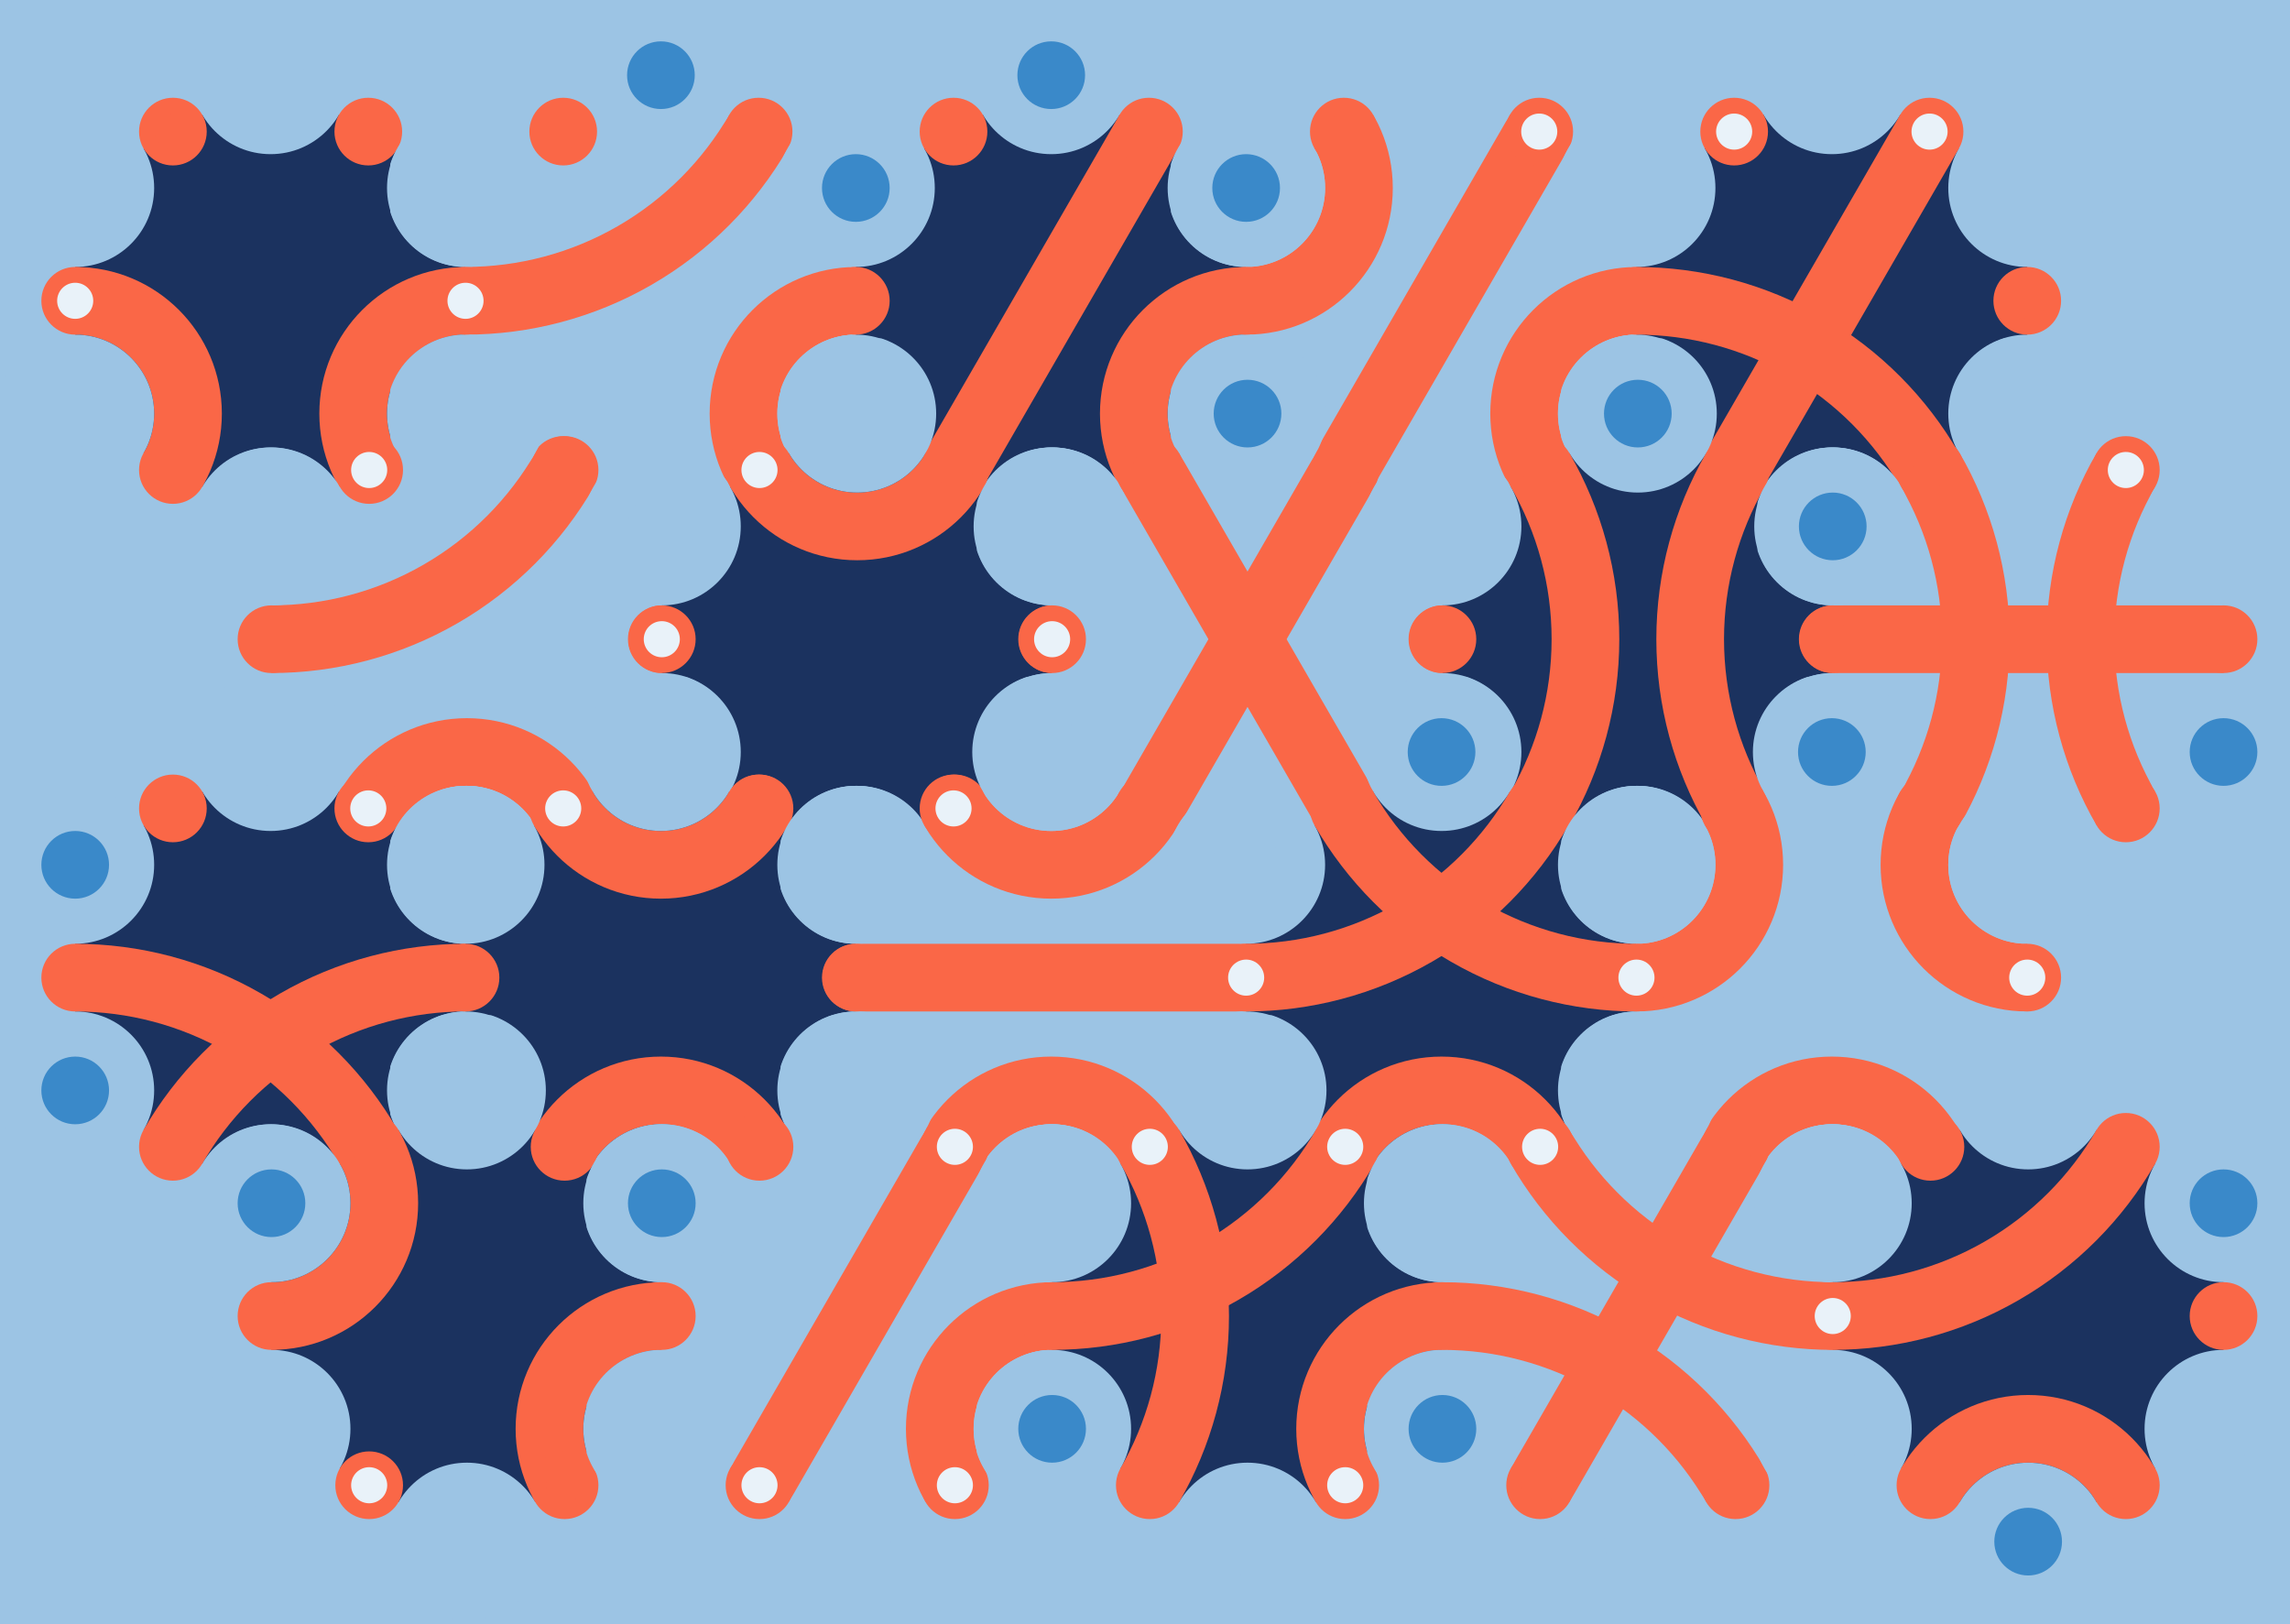 <svg xmlns='http://www.w3.org/2000/svg' width='1015' height='720'><rect width='100%' height='100%' fill='#9cc4e4'/><g transform='translate(0,0)'><g transform='rotate(0 120 133)'><svg fill='none' stroke='none'><defs><clipPath id='hex-0-0'><polygon points='206.54,183.33 119.94,233.33 33.33,183.33 33.33,83.33 119.94,33.33 206.54,83.33'/></clipPath></defs><polygon points='206.54,183.33 119.94,233.33 33.33,183.33 33.33,83.33 119.94,33.33 206.54,83.33' fill='#9cc4e4'/><circle r='133.335' cx='119.935' cy='133.335' fill='#1b325f' clip-path='url(#hex-0-0)'/><g stroke='#fa6747' stroke-width='30' clip-path='url(#hex-0-0)'><g><circle cx='206.54' cy='183.33' stroke='#fa6747' r='50' fill='none'/></g><g><circle cx='33.33' cy='183.33' stroke='#fa6747' r='50' fill='none'/></g></g><circle cx='206.54' cy='183.33' r='35' fill='#9cc4e4'/><circle cx='206.54' cy='183.33' r='15' fill='#9cc4e4'/><circle cx='119.94' cy='233.33' r='35' fill='#9cc4e4'/><circle cx='119.94' cy='233.33' r='15' fill='#3a89c9'/><circle cx='33.33' cy='183.33' r='35' fill='#9cc4e4'/><circle cx='33.33' cy='183.33' r='15' fill='#9cc4e4'/><circle cx='33.33' cy='83.33' r='35' fill='#9cc4e4'/><circle cx='33.33' cy='83.33' r='15' fill='#9cc4e4'/><circle cx='119.94' cy='33.33' r='35' fill='#9cc4e4'/><circle cx='119.94' cy='33.33' r='15' fill='#9cc4e4'/><circle cx='206.54' cy='83.33' r='35' fill='#9cc4e4'/><circle cx='206.54' cy='83.33' r='15' fill='#3a89c9'/><circle cx='163.24' cy='208.33' r='15' fill='#fa6747'/><circle cx='163.24' cy='208.33' r='8' fill='#fa6747'/><circle cx='76.63' cy='208.33' r='15' fill='#fa6747'/><circle cx='76.63' cy='208.33' r='8' fill='#fa6747'/><circle cx='33.33' cy='133.33' r='15' fill='#fa6747'/><circle cx='33.33' cy='133.33' r='8' fill='#e9f2f9'/><circle cx='76.63' cy='58.33' r='15' fill='#fa6747'/><circle cx='76.63' cy='58.33' r='8' fill='#fa6747'/><circle cx='163.24' cy='58.33' r='15' fill='#fa6747'/><circle cx='163.24' cy='58.33' r='8' fill='#fa6747'/><circle cx='206.54' cy='133.33' r='15' fill='#fa6747'/><circle cx='206.54' cy='133.33' r='8' fill='#fa6747'/></svg></g></g><g transform='translate(173,0)'><g transform='rotate(0 120 133)'><svg fill='none' stroke='none'><defs><clipPath id='hex-0-1'><polygon points='206.54,183.33 119.94,233.33 33.33,183.33 33.33,83.33 119.94,33.33 206.54,83.33'/></clipPath></defs><polygon points='206.54,183.33 119.94,233.33 33.33,183.33 33.33,83.33 119.94,33.33 206.54,83.33' fill='#9cc4e4'/><circle r='133.335' cx='119.935' cy='133.335' fill='#9cc4e4' clip-path='url(#hex-0-1)'/><g stroke='#fa6747' stroke-width='30' clip-path='url(#hex-0-1)'><g><circle cx='206.54' cy='183.33' stroke='#fa6747' r='50' fill='none'/></g><g><circle cx='33.33' cy='-16.68' stroke='#fa6747' r='150' fill='none'/></g></g><circle cx='206.54' cy='183.33' r='35' fill='#9cc4e4'/><circle cx='206.54' cy='183.33' r='15' fill='#3a89c9'/><circle cx='119.94' cy='233.33' r='35' fill='#9cc4e4'/><circle cx='119.94' cy='233.33' r='15' fill='#3a89c9'/><circle cx='33.33' cy='183.33' r='35' fill='#9cc4e4'/><circle cx='33.33' cy='183.33' r='15' fill='#9cc4e4'/><circle cx='33.33' cy='83.33' r='35' fill='#9cc4e4'/><circle cx='33.33' cy='83.33' r='15' fill='#9cc4e4'/><circle cx='119.94' cy='33.33' r='35' fill='#9cc4e4'/><circle cx='119.94' cy='33.33' r='15' fill='#3a89c9'/><circle cx='206.54' cy='83.33' r='35' fill='#9cc4e4'/><circle cx='206.54' cy='83.33' r='15' fill='#9cc4e4'/><circle cx='163.24' cy='208.33' r='15' fill='#fa6747'/><circle cx='163.24' cy='208.33' r='8' fill='#fa6747'/><circle cx='76.63' cy='208.33' r='15' fill='#fa6747'/><circle cx='76.63' cy='208.33' r='8' fill='#fa6747'/><circle cx='33.33' cy='133.33' r='15' fill='#fa6747'/><circle cx='33.33' cy='133.33' r='8' fill='#e9f2f9'/><circle cx='76.63' cy='58.33' r='15' fill='#fa6747'/><circle cx='76.63' cy='58.33' r='8' fill='#fa6747'/><circle cx='163.24' cy='58.33' r='15' fill='#fa6747'/><circle cx='163.24' cy='58.33' r='8' fill='#fa6747'/><circle cx='206.54' cy='133.33' r='15' fill='#fa6747'/><circle cx='206.54' cy='133.33' r='8' fill='#e9f2f9'/></svg></g></g><g transform='translate(346,0)'><g transform='rotate(0 120 133)'><svg fill='none' stroke='none'><defs><clipPath id='hex-0-2'><polygon points='206.54,183.33 119.94,233.33 33.33,183.33 33.33,83.33 119.94,33.33 206.54,83.33'/></clipPath></defs><polygon points='206.54,183.33 119.94,233.33 33.33,183.33 33.33,83.33 119.94,33.33 206.54,83.33' fill='#9cc4e4'/><circle r='133.335' cx='119.935' cy='133.335' fill='#1b325f' clip-path='url(#hex-0-2)'/><g stroke='#fa6747' stroke-width='30' clip-path='url(#hex-0-2)'><g><circle cx='206.54' cy='183.33' stroke='#fa6747' r='50' fill='none'/></g><line x1='76.63' y1='208.33' x2='163.24' y2='58.33'/></g><circle cx='206.54' cy='183.33' r='35' fill='#9cc4e4'/><circle cx='206.54' cy='183.33' r='15' fill='#3a89c9'/><circle cx='119.94' cy='233.33' r='35' fill='#9cc4e4'/><circle cx='119.94' cy='233.33' r='15' fill='#9cc4e4'/><circle cx='33.33' cy='183.33' r='35' fill='#9cc4e4'/><circle cx='33.33' cy='183.33' r='15' fill='#9cc4e4'/><circle cx='33.33' cy='83.33' r='35' fill='#9cc4e4'/><circle cx='33.33' cy='83.33' r='15' fill='#3a89c9'/><circle cx='119.94' cy='33.33' r='35' fill='#9cc4e4'/><circle cx='119.94' cy='33.33' r='15' fill='#3a89c9'/><circle cx='206.54' cy='83.33' r='35' fill='#9cc4e4'/><circle cx='206.54' cy='83.33' r='15' fill='#9cc4e4'/><circle cx='163.24' cy='208.33' r='15' fill='#fa6747'/><circle cx='163.24' cy='208.33' r='8' fill='#fa6747'/><circle cx='76.63' cy='208.33' r='15' fill='#fa6747'/><circle cx='76.63' cy='208.33' r='8' fill='#e9f2f9'/><circle cx='33.33' cy='133.33' r='15' fill='#fa6747'/><circle cx='33.33' cy='133.33' r='8' fill='#fa6747'/><circle cx='76.63' cy='58.33' r='15' fill='#fa6747'/><circle cx='76.63' cy='58.33' r='8' fill='#fa6747'/><circle cx='163.24' cy='58.33' r='15' fill='#fa6747'/><circle cx='163.24' cy='58.33' r='8' fill='#fa6747'/><circle cx='206.54' cy='133.33' r='15' fill='#fa6747'/><circle cx='206.54' cy='133.33' r='8' fill='#e9f2f9'/></svg></g></g><g transform='translate(519,0)'><g transform='rotate(0 120 133)'><svg fill='none' stroke='none'><defs><clipPath id='hex-0-3'><polygon points='206.54,183.33 119.94,233.33 33.33,183.33 33.33,83.33 119.94,33.33 206.54,83.33'/></clipPath></defs><polygon points='206.54,183.33 119.94,233.33 33.33,183.33 33.33,83.33 119.94,33.33 206.54,83.33' fill='#9cc4e4'/><circle r='133.335' cx='119.935' cy='133.335' fill='#9cc4e4' clip-path='url(#hex-0-3)'/><g stroke='#fa6747' stroke-width='30' clip-path='url(#hex-0-3)'><g><circle cx='206.54' cy='183.33' stroke='#fa6747' r='50' fill='none'/></g><line x1='76.63' y1='208.33' x2='163.24' y2='58.33'/><g><circle cx='33.33' cy='83.33' stroke='#fa6747' r='50' fill='none'/></g></g><circle cx='206.54' cy='183.33' r='35' fill='#9cc4e4'/><circle cx='206.54' cy='183.33' r='15' fill='#9cc4e4'/><circle cx='119.94' cy='233.33' r='35' fill='#9cc4e4'/><circle cx='119.94' cy='233.33' r='15' fill='#9cc4e4'/><circle cx='33.33' cy='183.33' r='35' fill='#9cc4e4'/><circle cx='33.33' cy='183.33' r='15' fill='#9cc4e4'/><circle cx='33.33' cy='83.33' r='35' fill='#9cc4e4'/><circle cx='33.33' cy='83.33' r='15' fill='#3a89c9'/><circle cx='119.94' cy='33.33' r='35' fill='#9cc4e4'/><circle cx='119.94' cy='33.33' r='15' fill='#9cc4e4'/><circle cx='206.54' cy='83.33' r='35' fill='#9cc4e4'/><circle cx='206.54' cy='83.33' r='15' fill='#9cc4e4'/><circle cx='163.24' cy='208.33' r='15' fill='#fa6747'/><circle cx='163.24' cy='208.33' r='8' fill='#e9f2f9'/><circle cx='76.63' cy='208.33' r='15' fill='#fa6747'/><circle cx='76.63' cy='208.33' r='8' fill='#e9f2f9'/><circle cx='33.33' cy='133.33' r='15' fill='#fa6747'/><circle cx='33.33' cy='133.33' r='8' fill='#fa6747'/><circle cx='76.63' cy='58.33' r='15' fill='#fa6747'/><circle cx='76.63' cy='58.33' r='8' fill='#fa6747'/><circle cx='163.24' cy='58.33' r='15' fill='#fa6747'/><circle cx='163.24' cy='58.33' r='8' fill='#e9f2f9'/><circle cx='206.54' cy='133.33' r='15' fill='#fa6747'/><circle cx='206.54' cy='133.33' r='8' fill='#fa6747'/></svg></g></g><g transform='translate(692,0)'><g transform='rotate(0 120 133)'><svg fill='none' stroke='none'><defs><clipPath id='hex-0-4'><polygon points='206.54,183.33 119.94,233.33 33.33,183.33 33.33,83.33 119.94,33.33 206.54,83.33'/></clipPath></defs><polygon points='206.54,183.33 119.94,233.33 33.33,183.33 33.33,83.33 119.94,33.33 206.54,83.33' fill='#9cc4e4'/><circle r='133.335' cx='119.935' cy='133.335' fill='#1b325f' clip-path='url(#hex-0-4)'/><g stroke='#fa6747' stroke-width='30' clip-path='url(#hex-0-4)'><g><circle cx='33.33' cy='283.34' stroke='#fa6747' r='150' fill='none'/></g><line x1='76.63' y1='208.33' x2='163.24' y2='58.33'/></g><circle cx='206.54' cy='183.33' r='35' fill='#9cc4e4'/><circle cx='206.54' cy='183.33' r='15' fill='#9cc4e4'/><circle cx='119.94' cy='233.33' r='35' fill='#9cc4e4'/><circle cx='119.94' cy='233.33' r='15' fill='#9cc4e4'/><circle cx='33.33' cy='183.33' r='35' fill='#9cc4e4'/><circle cx='33.33' cy='183.33' r='15' fill='#3a89c9'/><circle cx='33.33' cy='83.33' r='35' fill='#9cc4e4'/><circle cx='33.33' cy='83.33' r='15' fill='#9cc4e4'/><circle cx='119.94' cy='33.33' r='35' fill='#9cc4e4'/><circle cx='119.94' cy='33.33' r='15' fill='#9cc4e4'/><circle cx='206.54' cy='83.33' r='35' fill='#9cc4e4'/><circle cx='206.54' cy='83.33' r='15' fill='#9cc4e4'/><circle cx='163.24' cy='208.33' r='15' fill='#fa6747'/><circle cx='163.24' cy='208.33' r='8' fill='#e9f2f9'/><circle cx='76.63' cy='208.33' r='15' fill='#fa6747'/><circle cx='76.63' cy='208.33' r='8' fill='#fa6747'/><circle cx='33.33' cy='133.33' r='15' fill='#fa6747'/><circle cx='33.33' cy='133.33' r='8' fill='#fa6747'/><circle cx='76.63' cy='58.33' r='15' fill='#fa6747'/><circle cx='76.63' cy='58.33' r='8' fill='#e9f2f9'/><circle cx='163.24' cy='58.33' r='15' fill='#fa6747'/><circle cx='163.24' cy='58.33' r='8' fill='#e9f2f9'/><circle cx='206.54' cy='133.33' r='15' fill='#fa6747'/><circle cx='206.54' cy='133.33' r='8' fill='#fa6747'/></svg></g></g><g transform='translate(87,150)'><g transform='rotate(0 120 133)'><svg fill='none' stroke='none'><defs><clipPath id='hex-1-0'><polygon points='206.54,183.33 119.94,233.33 33.33,183.33 33.33,83.33 119.94,33.33 206.54,83.33'/></clipPath></defs><polygon points='206.54,183.33 119.94,233.33 33.33,183.33 33.33,83.33 119.94,33.33 206.54,83.33' fill='#9cc4e4'/><circle r='133.335' cx='119.935' cy='133.335' fill='#9cc4e4' clip-path='url(#hex-1-0)'/><g stroke='#fa6747' stroke-width='30' clip-path='url(#hex-1-0)'><g><circle cx='119.94' cy='233.33' stroke='#fa6747' r='50' fill='none'/></g><g><circle cx='33.33' cy='-16.68' stroke='#fa6747' r='150' fill='none'/></g></g><circle cx='206.54' cy='183.33' r='35' fill='#9cc4e4'/><circle cx='206.54' cy='183.33' r='15' fill='#9cc4e4'/><circle cx='119.94' cy='233.33' r='35' fill='#9cc4e4'/><circle cx='119.94' cy='233.33' r='15' fill='#9cc4e4'/><circle cx='33.33' cy='183.33' r='35' fill='#9cc4e4'/><circle cx='33.33' cy='183.33' r='15' fill='#3a89c9'/><circle cx='33.33' cy='83.33' r='35' fill='#9cc4e4'/><circle cx='33.33' cy='83.33' r='15' fill='#9cc4e4'/><circle cx='119.94' cy='33.33' r='35' fill='#9cc4e4'/><circle cx='119.94' cy='33.33' r='15' fill='#9cc4e4'/><circle cx='206.54' cy='83.33' r='35' fill='#9cc4e4'/><circle cx='206.54' cy='83.33' r='15' fill='#3a89c9'/><circle cx='163.24' cy='208.33' r='15' fill='#fa6747'/><circle cx='163.24' cy='208.33' r='8' fill='#e9f2f9'/><circle cx='76.63' cy='208.33' r='15' fill='#fa6747'/><circle cx='76.63' cy='208.33' r='8' fill='#fa6747'/><circle cx='33.33' cy='133.33' r='15' fill='#fa6747'/><circle cx='33.33' cy='133.33' r='8' fill='#fa6747'/><circle cx='76.63' cy='58.33' r='15' fill='#fa6747'/><circle cx='76.63' cy='58.33' r='8' fill='#e9f2f9'/><circle cx='163.24' cy='58.33' r='15' fill='#fa6747'/><circle cx='163.24' cy='58.33' r='8' fill='#fa6747'/><circle cx='206.54' cy='133.33' r='15' fill='#fa6747'/><circle cx='206.54' cy='133.33' r='8' fill='#fa6747'/></svg></g></g><g transform='translate(260,150)'><g transform='rotate(0 120 133)'><svg fill='none' stroke='none'><defs><clipPath id='hex-1-1'><polygon points='206.54,183.33 119.94,233.33 33.33,183.33 33.33,83.33 119.94,33.33 206.54,83.33'/></clipPath></defs><polygon points='206.54,183.33 119.94,233.33 33.33,183.33 33.33,83.33 119.94,33.33 206.54,83.33' fill='#9cc4e4'/><circle r='133.335' cx='119.935' cy='133.335' fill='#1b325f' clip-path='url(#hex-1-1)'/><g stroke='#fa6747' stroke-width='30' clip-path='url(#hex-1-1)'><g><circle cx='119.94' cy='33.33' stroke='#fa6747' r='50' fill='none'/></g></g><circle cx='206.54' cy='183.33' r='35' fill='#9cc4e4'/><circle cx='206.54' cy='183.33' r='15' fill='#9cc4e4'/><circle cx='119.94' cy='233.33' r='35' fill='#9cc4e4'/><circle cx='119.94' cy='233.33' r='15' fill='#3a89c9'/><circle cx='33.33' cy='183.33' r='35' fill='#9cc4e4'/><circle cx='33.33' cy='183.33' r='15' fill='#9cc4e4'/><circle cx='33.33' cy='83.33' r='35' fill='#9cc4e4'/><circle cx='33.33' cy='83.33' r='15' fill='#9cc4e4'/><circle cx='119.94' cy='33.33' r='35' fill='#9cc4e4'/><circle cx='119.94' cy='33.33' r='15' fill='#9cc4e4'/><circle cx='206.54' cy='83.33' r='35' fill='#9cc4e4'/><circle cx='206.54' cy='83.33' r='15' fill='#3a89c9'/><circle cx='163.24' cy='208.33' r='15' fill='#fa6747'/><circle cx='163.24' cy='208.33' r='8' fill='#fa6747'/><circle cx='76.63' cy='208.33' r='15' fill='#fa6747'/><circle cx='76.63' cy='208.33' r='8' fill='#fa6747'/><circle cx='33.33' cy='133.33' r='15' fill='#fa6747'/><circle cx='33.33' cy='133.33' r='8' fill='#e9f2f9'/><circle cx='76.63' cy='58.33' r='15' fill='#fa6747'/><circle cx='76.63' cy='58.33' r='8' fill='#e9f2f9'/><circle cx='163.24' cy='58.33' r='15' fill='#fa6747'/><circle cx='163.24' cy='58.33' r='8' fill='#fa6747'/><circle cx='206.54' cy='133.33' r='15' fill='#fa6747'/><circle cx='206.54' cy='133.33' r='8' fill='#fa6747'/></svg></g></g><g transform='translate(433,150)'><g transform='rotate(0 120 133)'><svg fill='none' stroke='none'><defs><clipPath id='hex-1-2'><polygon points='206.54,183.33 119.94,233.33 33.33,183.33 33.33,83.33 119.94,33.33 206.54,83.33'/></clipPath></defs><polygon points='206.54,183.33 119.94,233.33 33.33,183.33 33.33,83.33 119.94,33.33 206.54,83.33' fill='#9cc4e4'/><circle r='133.335' cx='119.935' cy='133.335' fill='#9cc4e4' clip-path='url(#hex-1-2)'/><g stroke='#fa6747' stroke-width='30' clip-path='url(#hex-1-2)'><line x1='163.24' y1='208.33' x2='76.63' y2='58.33'/><line x1='76.63' y1='208.33' x2='163.24' y2='58.33'/></g><circle cx='206.54' cy='183.33' r='35' fill='#9cc4e4'/><circle cx='206.54' cy='183.33' r='15' fill='#9cc4e4'/><circle cx='119.94' cy='233.33' r='35' fill='#9cc4e4'/><circle cx='119.94' cy='233.33' r='15' fill='#3a89c9'/><circle cx='33.33' cy='183.33' r='35' fill='#9cc4e4'/><circle cx='33.33' cy='183.33' r='15' fill='#9cc4e4'/><circle cx='33.33' cy='83.33' r='35' fill='#9cc4e4'/><circle cx='33.33' cy='83.33' r='15' fill='#9cc4e4'/><circle cx='119.94' cy='33.33' r='35' fill='#9cc4e4'/><circle cx='119.94' cy='33.33' r='15' fill='#3a89c9'/><circle cx='206.54' cy='83.33' r='35' fill='#9cc4e4'/><circle cx='206.54' cy='83.33' r='15' fill='#9cc4e4'/><circle cx='163.24' cy='208.33' r='15' fill='#fa6747'/><circle cx='163.24' cy='208.33' r='8' fill='#fa6747'/><circle cx='76.63' cy='208.33' r='15' fill='#fa6747'/><circle cx='76.63' cy='208.33' r='8' fill='#fa6747'/><circle cx='33.33' cy='133.33' r='15' fill='#fa6747'/><circle cx='33.33' cy='133.33' r='8' fill='#e9f2f9'/><circle cx='76.63' cy='58.33' r='15' fill='#fa6747'/><circle cx='76.63' cy='58.33' r='8' fill='#fa6747'/><circle cx='163.24' cy='58.33' r='15' fill='#fa6747'/><circle cx='163.24' cy='58.33' r='8' fill='#fa6747'/><circle cx='206.54' cy='133.33' r='15' fill='#fa6747'/><circle cx='206.54' cy='133.33' r='8' fill='#e9f2f9'/></svg></g></g><g transform='translate(606,150)'><g transform='rotate(0 120 133)'><svg fill='none' stroke='none'><defs><clipPath id='hex-1-3'><polygon points='206.54,183.33 119.94,233.33 33.33,183.33 33.33,83.33 119.94,33.33 206.54,83.33'/></clipPath></defs><polygon points='206.54,183.33 119.94,233.33 33.33,183.33 33.33,83.33 119.94,33.33 206.54,83.33' fill='#9cc4e4'/><circle r='133.335' cx='119.935' cy='133.335' fill='#1b325f' clip-path='url(#hex-1-3)'/><g stroke='#fa6747' stroke-width='30' clip-path='url(#hex-1-3)'><g><circle cx='293.14' cy='133.33' stroke='#fa6747' r='150' fill='none'/></g><g><circle cx='-53.28' cy='133.33' stroke='#fa6747' r='150' fill='none'/></g></g><circle cx='206.54' cy='183.33' r='35' fill='#9cc4e4'/><circle cx='206.54' cy='183.33' r='15' fill='#3a89c9'/><circle cx='119.94' cy='233.33' r='35' fill='#9cc4e4'/><circle cx='119.94' cy='233.33' r='15' fill='#9cc4e4'/><circle cx='33.33' cy='183.33' r='35' fill='#9cc4e4'/><circle cx='33.33' cy='183.33' r='15' fill='#9cc4e4'/><circle cx='33.33' cy='83.33' r='35' fill='#9cc4e4'/><circle cx='33.33' cy='83.33' r='15' fill='#9cc4e4'/><circle cx='119.94' cy='33.33' r='35' fill='#9cc4e4'/><circle cx='119.94' cy='33.33' r='15' fill='#3a89c9'/><circle cx='206.54' cy='83.33' r='35' fill='#9cc4e4'/><circle cx='206.54' cy='83.33' r='15' fill='#9cc4e4'/><circle cx='163.24' cy='208.33' r='15' fill='#fa6747'/><circle cx='163.24' cy='208.33' r='8' fill='#fa6747'/><circle cx='76.63' cy='208.33' r='15' fill='#fa6747'/><circle cx='76.63' cy='208.33' r='8' fill='#e9f2f9'/><circle cx='33.33' cy='133.33' r='15' fill='#fa6747'/><circle cx='33.33' cy='133.33' r='8' fill='#fa6747'/><circle cx='76.63' cy='58.33' r='15' fill='#fa6747'/><circle cx='76.63' cy='58.33' r='8' fill='#fa6747'/><circle cx='163.24' cy='58.33' r='15' fill='#fa6747'/><circle cx='163.24' cy='58.33' r='8' fill='#fa6747'/><circle cx='206.54' cy='133.33' r='15' fill='#fa6747'/><circle cx='206.54' cy='133.33' r='8' fill='#e9f2f9'/></svg></g></g><g transform='translate(779,150)'><g transform='rotate(0 120 133)'><svg fill='none' stroke='none'><defs><clipPath id='hex-1-4'><polygon points='206.54,183.33 119.94,233.33 33.33,183.33 33.33,83.33 119.94,33.33 206.54,83.33'/></clipPath></defs><polygon points='206.54,183.33 119.94,233.33 33.33,183.33 33.33,83.33 119.94,33.33 206.54,83.33' fill='#9cc4e4'/><circle r='133.335' cx='119.935' cy='133.335' fill='#9cc4e4' clip-path='url(#hex-1-4)'/><g stroke='#fa6747' stroke-width='30' clip-path='url(#hex-1-4)'><g><circle cx='293.14' cy='133.33' stroke='#fa6747' r='150' fill='none'/></g><g><circle cx='-53.28' cy='133.33' stroke='#fa6747' r='150' fill='none'/></g><line x1='33.33' y1='133.33' x2='206.54' y2='133.33'/></g><circle cx='206.54' cy='183.33' r='35' fill='#9cc4e4'/><circle cx='206.54' cy='183.33' r='15' fill='#3a89c9'/><circle cx='119.94' cy='233.33' r='35' fill='#9cc4e4'/><circle cx='119.94' cy='233.33' r='15' fill='#9cc4e4'/><circle cx='33.33' cy='183.33' r='35' fill='#9cc4e4'/><circle cx='33.33' cy='183.33' r='15' fill='#9cc4e4'/><circle cx='33.33' cy='83.33' r='35' fill='#9cc4e4'/><circle cx='33.33' cy='83.33' r='15' fill='#3a89c9'/><circle cx='119.94' cy='33.33' r='35' fill='#9cc4e4'/><circle cx='119.94' cy='33.33' r='15' fill='#9cc4e4'/><circle cx='206.54' cy='83.33' r='35' fill='#9cc4e4'/><circle cx='206.54' cy='83.33' r='15' fill='#9cc4e4'/><circle cx='163.24' cy='208.33' r='15' fill='#fa6747'/><circle cx='163.24' cy='208.33' r='8' fill='#fa6747'/><circle cx='76.63' cy='208.33' r='15' fill='#fa6747'/><circle cx='76.63' cy='208.33' r='8' fill='#e9f2f9'/><circle cx='33.33' cy='133.33' r='15' fill='#fa6747'/><circle cx='33.33' cy='133.33' r='8' fill='#fa6747'/><circle cx='76.63' cy='58.33' r='15' fill='#fa6747'/><circle cx='76.63' cy='58.33' r='8' fill='#fa6747'/><circle cx='163.24' cy='58.33' r='15' fill='#fa6747'/><circle cx='163.24' cy='58.33' r='8' fill='#e9f2f9'/><circle cx='206.54' cy='133.33' r='15' fill='#fa6747'/><circle cx='206.54' cy='133.33' r='8' fill='#fa6747'/></svg></g></g><g transform='translate(0,300)'><g transform='rotate(0 120 133)'><svg fill='none' stroke='none'><defs><clipPath id='hex-2-0'><polygon points='206.54,183.33 119.94,233.33 33.33,183.33 33.33,83.33 119.94,33.33 206.54,83.33'/></clipPath></defs><polygon points='206.54,183.33 119.94,233.33 33.33,183.33 33.33,83.33 119.94,33.33 206.54,83.33' fill='#9cc4e4'/><circle r='133.335' cx='119.935' cy='133.335' fill='#1b325f' clip-path='url(#hex-2-0)'/><g stroke='#fa6747' stroke-width='30' clip-path='url(#hex-2-0)'><g><circle cx='33.33' cy='283.34' stroke='#fa6747' r='150' fill='none'/></g><g><circle cx='206.54' cy='283.32' stroke='#fa6747' r='150' fill='none'/></g></g><circle cx='206.54' cy='183.33' r='35' fill='#9cc4e4'/><circle cx='206.54' cy='183.33' r='15' fill='#9cc4e4'/><circle cx='119.94' cy='233.33' r='35' fill='#9cc4e4'/><circle cx='119.94' cy='233.33' r='15' fill='#9cc4e4'/><circle cx='33.33' cy='183.33' r='35' fill='#9cc4e4'/><circle cx='33.33' cy='183.33' r='15' fill='#3a89c9'/><circle cx='33.33' cy='83.33' r='35' fill='#9cc4e4'/><circle cx='33.33' cy='83.33' r='15' fill='#3a89c9'/><circle cx='119.94' cy='33.33' r='35' fill='#9cc4e4'/><circle cx='119.94' cy='33.33' r='15' fill='#9cc4e4'/><circle cx='206.54' cy='83.33' r='35' fill='#9cc4e4'/><circle cx='206.54' cy='83.33' r='15' fill='#9cc4e4'/><circle cx='163.24' cy='208.33' r='15' fill='#fa6747'/><circle cx='163.24' cy='208.33' r='8' fill='#e9f2f9'/><circle cx='76.63' cy='208.33' r='15' fill='#fa6747'/><circle cx='76.63' cy='208.33' r='8' fill='#fa6747'/><circle cx='33.33' cy='133.33' r='15' fill='#fa6747'/><circle cx='33.33' cy='133.33' r='8' fill='#fa6747'/><circle cx='76.63' cy='58.33' r='15' fill='#fa6747'/><circle cx='76.63' cy='58.33' r='8' fill='#fa6747'/><circle cx='163.24' cy='58.33' r='15' fill='#fa6747'/><circle cx='163.24' cy='58.33' r='8' fill='#e9f2f9'/><circle cx='206.54' cy='133.33' r='15' fill='#fa6747'/><circle cx='206.54' cy='133.33' r='8' fill='#fa6747'/></svg></g></g><g transform='translate(173,300)'><g transform='rotate(0 120 133)'><svg fill='none' stroke='none'><defs><clipPath id='hex-2-1'><polygon points='206.54,183.33 119.94,233.33 33.33,183.33 33.33,83.33 119.94,33.33 206.54,83.33'/></clipPath></defs><polygon points='206.54,183.33 119.94,233.33 33.33,183.33 33.33,83.33 119.94,33.33 206.54,83.33' fill='#9cc4e4'/><circle r='133.335' cx='119.935' cy='133.335' fill='#1b325f' clip-path='url(#hex-2-1)'/><g stroke='#fa6747' stroke-width='30' clip-path='url(#hex-2-1)'><g><circle cx='119.94' cy='233.33' stroke='#fa6747' r='50' fill='none'/></g><g><circle cx='119.94' cy='33.33' stroke='#fa6747' r='50' fill='none'/></g></g><circle cx='206.54' cy='183.33' r='35' fill='#9cc4e4'/><circle cx='206.54' cy='183.33' r='15' fill='#9cc4e4'/><circle cx='119.94' cy='233.33' r='35' fill='#9cc4e4'/><circle cx='119.94' cy='233.33' r='15' fill='#9cc4e4'/><circle cx='33.33' cy='183.33' r='35' fill='#9cc4e4'/><circle cx='33.33' cy='183.33' r='15' fill='#3a89c9'/><circle cx='33.33' cy='83.33' r='35' fill='#9cc4e4'/><circle cx='33.33' cy='83.33' r='15' fill='#9cc4e4'/><circle cx='119.94' cy='33.33' r='35' fill='#9cc4e4'/><circle cx='119.94' cy='33.33' r='15' fill='#9cc4e4'/><circle cx='206.54' cy='83.33' r='35' fill='#9cc4e4'/><circle cx='206.54' cy='83.33' r='15' fill='#9cc4e4'/><circle cx='163.24' cy='208.33' r='15' fill='#fa6747'/><circle cx='163.24' cy='208.33' r='8' fill='#e9f2f9'/><circle cx='76.63' cy='208.33' r='15' fill='#fa6747'/><circle cx='76.63' cy='208.33' r='8' fill='#fa6747'/><circle cx='33.33' cy='133.33' r='15' fill='#fa6747'/><circle cx='33.33' cy='133.33' r='8' fill='#fa6747'/><circle cx='76.63' cy='58.33' r='15' fill='#fa6747'/><circle cx='76.63' cy='58.33' r='8' fill='#e9f2f9'/><circle cx='163.24' cy='58.33' r='15' fill='#fa6747'/><circle cx='163.24' cy='58.33' r='8' fill='#fa6747'/><circle cx='206.54' cy='133.33' r='15' fill='#fa6747'/><circle cx='206.54' cy='133.33' r='8' fill='#fa6747'/></svg></g></g><g transform='translate(346,300)'><g transform='rotate(0 120 133)'><svg fill='none' stroke='none'><defs><clipPath id='hex-2-2'><polygon points='206.54,183.33 119.94,233.33 33.33,183.33 33.33,83.33 119.94,33.33 206.54,83.33'/></clipPath></defs><polygon points='206.54,183.33 119.94,233.33 33.33,183.33 33.33,83.33 119.94,33.33 206.54,83.33' fill='#9cc4e4'/><circle r='133.335' cx='119.935' cy='133.335' fill='#9cc4e4' clip-path='url(#hex-2-2)'/><g stroke='#fa6747' stroke-width='30' clip-path='url(#hex-2-2)'><g><circle cx='119.94' cy='233.33' stroke='#fa6747' r='50' fill='none'/></g><line x1='33.33' y1='133.33' x2='206.54' y2='133.33'/><g><circle cx='119.94' cy='33.33' stroke='#fa6747' r='50' fill='none'/></g></g><circle cx='206.54' cy='183.33' r='35' fill='#9cc4e4'/><circle cx='206.54' cy='183.33' r='15' fill='#9cc4e4'/><circle cx='119.94' cy='233.33' r='35' fill='#9cc4e4'/><circle cx='119.94' cy='233.33' r='15' fill='#3a89c9'/><circle cx='33.33' cy='183.33' r='35' fill='#9cc4e4'/><circle cx='33.33' cy='183.33' r='15' fill='#3a89c9'/><circle cx='33.33' cy='83.33' r='35' fill='#9cc4e4'/><circle cx='33.33' cy='83.33' r='15' fill='#9cc4e4'/><circle cx='119.94' cy='33.33' r='35' fill='#9cc4e4'/><circle cx='119.94' cy='33.33' r='15' fill='#9cc4e4'/><circle cx='206.54' cy='83.33' r='35' fill='#9cc4e4'/><circle cx='206.54' cy='83.33' r='15' fill='#3a89c9'/><circle cx='163.24' cy='208.33' r='15' fill='#fa6747'/><circle cx='163.24' cy='208.33' r='8' fill='#fa6747'/><circle cx='76.63' cy='208.33' r='15' fill='#fa6747'/><circle cx='76.63' cy='208.33' r='8' fill='#fa6747'/><circle cx='33.33' cy='133.33' r='15' fill='#fa6747'/><circle cx='33.33' cy='133.33' r='8' fill='#fa6747'/><circle cx='76.63' cy='58.33' r='15' fill='#fa6747'/><circle cx='76.63' cy='58.33' r='8' fill='#e9f2f9'/><circle cx='163.24' cy='58.33' r='15' fill='#fa6747'/><circle cx='163.24' cy='58.33' r='8' fill='#fa6747'/><circle cx='206.54' cy='133.33' r='15' fill='#fa6747'/><circle cx='206.54' cy='133.33' r='8' fill='#fa6747'/></svg></g></g><g transform='translate(519,300)'><g transform='rotate(0 120 133)'><svg fill='none' stroke='none'><defs><clipPath id='hex-2-3'><polygon points='206.54,183.33 119.94,233.33 33.33,183.33 33.33,83.33 119.94,33.33 206.54,83.33'/></clipPath></defs><polygon points='206.54,183.33 119.94,233.33 33.33,183.33 33.33,83.33 119.94,33.33 206.54,83.33' fill='#9cc4e4'/><circle r='133.335' cx='119.935' cy='133.335' fill='#1b325f' clip-path='url(#hex-2-3)'/><g stroke='#fa6747' stroke-width='30' clip-path='url(#hex-2-3)'><g><circle cx='119.94' cy='233.33' stroke='#fa6747' r='50' fill='none'/></g><g><circle cx='33.33' cy='-16.68' stroke='#fa6747' r='150' fill='none'/></g><g><circle cx='206.54' cy='-16.66' stroke='#fa6747' r='150' fill='none'/></g></g><circle cx='206.54' cy='183.33' r='35' fill='#9cc4e4'/><circle cx='206.54' cy='183.33' r='15' fill='#9cc4e4'/><circle cx='119.94' cy='233.33' r='35' fill='#9cc4e4'/><circle cx='119.94' cy='233.33' r='15' fill='#3a89c9'/><circle cx='33.33' cy='183.33' r='35' fill='#9cc4e4'/><circle cx='33.33' cy='183.33' r='15' fill='#9cc4e4'/><circle cx='33.33' cy='83.33' r='35' fill='#9cc4e4'/><circle cx='33.33' cy='83.33' r='15' fill='#9cc4e4'/><circle cx='119.94' cy='33.33' r='35' fill='#9cc4e4'/><circle cx='119.94' cy='33.33' r='15' fill='#3a89c9'/><circle cx='206.54' cy='83.33' r='35' fill='#9cc4e4'/><circle cx='206.54' cy='83.33' r='15' fill='#3a89c9'/><circle cx='163.24' cy='208.33' r='15' fill='#fa6747'/><circle cx='163.24' cy='208.33' r='8' fill='#fa6747'/><circle cx='76.63' cy='208.33' r='15' fill='#fa6747'/><circle cx='76.63' cy='208.33' r='8' fill='#fa6747'/><circle cx='33.33' cy='133.33' r='15' fill='#fa6747'/><circle cx='33.33' cy='133.33' r='8' fill='#e9f2f9'/><circle cx='76.63' cy='58.33' r='15' fill='#fa6747'/><circle cx='76.63' cy='58.33' r='8' fill='#fa6747'/><circle cx='163.24' cy='58.33' r='15' fill='#fa6747'/><circle cx='163.24' cy='58.33' r='8' fill='#fa6747'/><circle cx='206.54' cy='133.33' r='15' fill='#fa6747'/><circle cx='206.54' cy='133.33' r='8' fill='#fa6747'/></svg></g></g><g transform='translate(692,300)'><g transform='rotate(0 120 133)'><svg fill='none' stroke='none'><defs><clipPath id='hex-2-4'><polygon points='206.54,183.33 119.94,233.33 33.33,183.33 33.33,83.33 119.94,33.33 206.54,83.33'/></clipPath></defs><polygon points='206.54,183.33 119.94,233.33 33.33,183.33 33.33,83.33 119.94,33.33 206.54,83.33' fill='#9cc4e4'/><circle r='133.335' cx='119.935' cy='133.335' fill='#9cc4e4' clip-path='url(#hex-2-4)'/><g stroke='#fa6747' stroke-width='30' clip-path='url(#hex-2-4)'><g><circle cx='119.94' cy='233.33' stroke='#fa6747' r='50' fill='none'/></g><g><circle cx='33.33' cy='83.33' stroke='#fa6747' r='50' fill='none'/></g><g><circle cx='206.54' cy='83.33' stroke='#fa6747' r='50' fill='none'/></g></g><circle cx='206.54' cy='183.33' r='35' fill='#9cc4e4'/><circle cx='206.54' cy='183.33' r='15' fill='#3a89c9'/><circle cx='119.94' cy='233.33' r='35' fill='#9cc4e4'/><circle cx='119.94' cy='233.33' r='15' fill='#9cc4e4'/><circle cx='33.33' cy='183.33' r='35' fill='#9cc4e4'/><circle cx='33.33' cy='183.33' r='15' fill='#9cc4e4'/><circle cx='33.33' cy='83.33' r='35' fill='#9cc4e4'/><circle cx='33.33' cy='83.33' r='15' fill='#9cc4e4'/><circle cx='119.94' cy='33.33' r='35' fill='#9cc4e4'/><circle cx='119.94' cy='33.33' r='15' fill='#3a89c9'/><circle cx='206.54' cy='83.33' r='35' fill='#9cc4e4'/><circle cx='206.54' cy='83.33' r='15' fill='#9cc4e4'/><circle cx='163.24' cy='208.33' r='15' fill='#fa6747'/><circle cx='163.24' cy='208.33' r='8' fill='#fa6747'/><circle cx='76.63' cy='208.33' r='15' fill='#fa6747'/><circle cx='76.63' cy='208.33' r='8' fill='#e9f2f9'/><circle cx='33.33' cy='133.33' r='15' fill='#fa6747'/><circle cx='33.33' cy='133.33' r='8' fill='#e9f2f9'/><circle cx='76.63' cy='58.33' r='15' fill='#fa6747'/><circle cx='76.63' cy='58.33' r='8' fill='#fa6747'/><circle cx='163.24' cy='58.33' r='15' fill='#fa6747'/><circle cx='163.24' cy='58.33' r='8' fill='#fa6747'/><circle cx='206.54' cy='133.33' r='15' fill='#fa6747'/><circle cx='206.54' cy='133.33' r='8' fill='#e9f2f9'/></svg></g></g><g transform='translate(87,450)'><g transform='rotate(0 120 133)'><svg fill='none' stroke='none'><defs><clipPath id='hex-3-0'><polygon points='206.54,183.33 119.94,233.33 33.33,183.33 33.33,83.33 119.94,33.33 206.54,83.33'/></clipPath></defs><polygon points='206.54,183.33 119.94,233.33 33.33,183.33 33.33,83.33 119.94,33.33 206.54,83.33' fill='#9cc4e4'/><circle r='133.335' cx='119.935' cy='133.335' fill='#1b325f' clip-path='url(#hex-3-0)'/><g stroke='#fa6747' stroke-width='30' clip-path='url(#hex-3-0)'><g><circle cx='206.54' cy='183.33' stroke='#fa6747' r='50' fill='none'/></g><g><circle cx='33.33' cy='83.33' stroke='#fa6747' r='50' fill='none'/></g></g><circle cx='206.54' cy='183.33' r='35' fill='#9cc4e4'/><circle cx='206.54' cy='183.33' r='15' fill='#3a89c9'/><circle cx='119.94' cy='233.33' r='35' fill='#9cc4e4'/><circle cx='119.94' cy='233.33' r='15' fill='#9cc4e4'/><circle cx='33.33' cy='183.33' r='35' fill='#9cc4e4'/><circle cx='33.33' cy='183.33' r='15' fill='#9cc4e4'/><circle cx='33.33' cy='83.33' r='35' fill='#9cc4e4'/><circle cx='33.33' cy='83.33' r='15' fill='#3a89c9'/><circle cx='119.94' cy='33.33' r='35' fill='#9cc4e4'/><circle cx='119.94' cy='33.33' r='15' fill='#9cc4e4'/><circle cx='206.54' cy='83.33' r='35' fill='#9cc4e4'/><circle cx='206.54' cy='83.33' r='15' fill='#9cc4e4'/><circle cx='163.24' cy='208.33' r='15' fill='#fa6747'/><circle cx='163.24' cy='208.33' r='8' fill='#fa6747'/><circle cx='76.63' cy='208.33' r='15' fill='#fa6747'/><circle cx='76.63' cy='208.33' r='8' fill='#e9f2f9'/><circle cx='33.33' cy='133.33' r='15' fill='#fa6747'/><circle cx='33.33' cy='133.33' r='8' fill='#fa6747'/><circle cx='76.63' cy='58.33' r='15' fill='#fa6747'/><circle cx='76.63' cy='58.33' r='8' fill='#fa6747'/><circle cx='163.24' cy='58.33' r='15' fill='#fa6747'/><circle cx='163.24' cy='58.33' r='8' fill='#fa6747'/><circle cx='206.54' cy='133.33' r='15' fill='#fa6747'/><circle cx='206.54' cy='133.33' r='8' fill='#e9f2f9'/></svg></g></g><g transform='translate(260,450)'><g transform='rotate(0 120 133)'><svg fill='none' stroke='none'><defs><clipPath id='hex-3-1'><polygon points='206.54,183.33 119.94,233.33 33.33,183.33 33.33,83.33 119.94,33.33 206.54,83.33'/></clipPath></defs><polygon points='206.54,183.33 119.94,233.33 33.33,183.33 33.33,83.33 119.94,33.33 206.54,83.33' fill='#9cc4e4'/><circle r='133.335' cx='119.935' cy='133.335' fill='#9cc4e4' clip-path='url(#hex-3-1)'/><g stroke='#fa6747' stroke-width='30' clip-path='url(#hex-3-1)'><g><circle cx='206.54' cy='183.33' stroke='#fa6747' r='50' fill='none'/></g><line x1='76.63' y1='208.33' x2='163.24' y2='58.33'/></g><circle cx='206.54' cy='183.33' r='35' fill='#9cc4e4'/><circle cx='206.54' cy='183.33' r='15' fill='#9cc4e4'/><circle cx='119.94' cy='233.33' r='35' fill='#9cc4e4'/><circle cx='119.94' cy='233.33' r='15' fill='#9cc4e4'/><circle cx='33.33' cy='183.33' r='35' fill='#9cc4e4'/><circle cx='33.33' cy='183.33' r='15' fill='#9cc4e4'/><circle cx='33.33' cy='83.33' r='35' fill='#9cc4e4'/><circle cx='33.33' cy='83.33' r='15' fill='#3a89c9'/><circle cx='119.94' cy='33.33' r='35' fill='#9cc4e4'/><circle cx='119.94' cy='33.33' r='15' fill='#9cc4e4'/><circle cx='206.54' cy='83.33' r='35' fill='#9cc4e4'/><circle cx='206.54' cy='83.33' r='15' fill='#9cc4e4'/><circle cx='163.24' cy='208.33' r='15' fill='#fa6747'/><circle cx='163.24' cy='208.33' r='8' fill='#e9f2f9'/><circle cx='76.63' cy='208.33' r='15' fill='#fa6747'/><circle cx='76.63' cy='208.33' r='8' fill='#e9f2f9'/><circle cx='33.33' cy='133.33' r='15' fill='#fa6747'/><circle cx='33.33' cy='133.33' r='8' fill='#fa6747'/><circle cx='76.63' cy='58.33' r='15' fill='#fa6747'/><circle cx='76.63' cy='58.33' r='8' fill='#fa6747'/><circle cx='163.24' cy='58.33' r='15' fill='#fa6747'/><circle cx='163.24' cy='58.33' r='8' fill='#e9f2f9'/><circle cx='206.54' cy='133.33' r='15' fill='#fa6747'/><circle cx='206.54' cy='133.33' r='8' fill='#fa6747'/></svg></g></g><g transform='translate(433,450)'><g transform='rotate(0 120 133)'><svg fill='none' stroke='none'><defs><clipPath id='hex-3-2'><polygon points='206.54,183.33 119.94,233.33 33.33,183.33 33.33,83.33 119.94,33.33 206.54,83.33'/></clipPath></defs><polygon points='206.54,183.33 119.94,233.33 33.33,183.33 33.33,83.33 119.94,33.33 206.54,83.33' fill='#9cc4e4'/><circle r='133.335' cx='119.935' cy='133.335' fill='#1b325f' clip-path='url(#hex-3-2)'/><g stroke='#fa6747' stroke-width='30' clip-path='url(#hex-3-2)'><g><circle cx='206.54' cy='183.33' stroke='#fa6747' r='50' fill='none'/></g><g><circle cx='-53.28' cy='133.33' stroke='#fa6747' r='150' fill='none'/></g><g><circle cx='33.33' cy='-16.68' stroke='#fa6747' r='150' fill='none'/></g></g><circle cx='206.54' cy='183.33' r='35' fill='#9cc4e4'/><circle cx='206.54' cy='183.33' r='15' fill='#9cc4e4'/><circle cx='119.94' cy='233.33' r='35' fill='#9cc4e4'/><circle cx='119.94' cy='233.33' r='15' fill='#9cc4e4'/><circle cx='33.33' cy='183.33' r='35' fill='#9cc4e4'/><circle cx='33.33' cy='183.33' r='15' fill='#3a89c9'/><circle cx='33.33' cy='83.33' r='35' fill='#9cc4e4'/><circle cx='33.33' cy='83.33' r='15' fill='#9cc4e4'/><circle cx='119.94' cy='33.33' r='35' fill='#9cc4e4'/><circle cx='119.94' cy='33.33' r='15' fill='#9cc4e4'/><circle cx='206.54' cy='83.33' r='35' fill='#9cc4e4'/><circle cx='206.54' cy='83.33' r='15' fill='#9cc4e4'/><circle cx='163.24' cy='208.33' r='15' fill='#fa6747'/><circle cx='163.24' cy='208.33' r='8' fill='#e9f2f9'/><circle cx='76.63' cy='208.33' r='15' fill='#fa6747'/><circle cx='76.63' cy='208.33' r='8' fill='#fa6747'/><circle cx='33.33' cy='133.33' r='15' fill='#fa6747'/><circle cx='33.33' cy='133.33' r='8' fill='#fa6747'/><circle cx='76.63' cy='58.33' r='15' fill='#fa6747'/><circle cx='76.63' cy='58.33' r='8' fill='#e9f2f9'/><circle cx='163.24' cy='58.33' r='15' fill='#fa6747'/><circle cx='163.24' cy='58.33' r='8' fill='#e9f2f9'/><circle cx='206.54' cy='133.33' r='15' fill='#fa6747'/><circle cx='206.54' cy='133.33' r='8' fill='#fa6747'/></svg></g></g><g transform='translate(606,450)'><g transform='rotate(0 120 133)'><svg fill='none' stroke='none'><defs><clipPath id='hex-3-3'><polygon points='206.54,183.33 119.94,233.33 33.33,183.33 33.33,83.33 119.94,33.33 206.54,83.33'/></clipPath></defs><polygon points='206.54,183.33 119.94,233.33 33.33,183.33 33.33,83.33 119.94,33.33 206.54,83.33' fill='#9cc4e4'/><circle r='133.335' cx='119.935' cy='133.335' fill='#9cc4e4' clip-path='url(#hex-3-3)'/><g stroke='#fa6747' stroke-width='30' clip-path='url(#hex-3-3)'><g><circle cx='33.33' cy='283.34' stroke='#fa6747' r='150' fill='none'/></g><line x1='76.63' y1='208.33' x2='163.24' y2='58.33'/><g><circle cx='206.54' cy='-16.66' stroke='#fa6747' r='150' fill='none'/></g></g><circle cx='206.54' cy='183.33' r='35' fill='#9cc4e4'/><circle cx='206.54' cy='183.33' r='15' fill='#9cc4e4'/><circle cx='119.94' cy='233.33' r='35' fill='#9cc4e4'/><circle cx='119.94' cy='233.33' r='15' fill='#9cc4e4'/><circle cx='33.33' cy='183.33' r='35' fill='#9cc4e4'/><circle cx='33.33' cy='183.33' r='15' fill='#3a89c9'/><circle cx='33.33' cy='83.33' r='35' fill='#9cc4e4'/><circle cx='33.33' cy='83.33' r='15' fill='#9cc4e4'/><circle cx='119.94' cy='33.33' r='35' fill='#9cc4e4'/><circle cx='119.94' cy='33.33' r='15' fill='#9cc4e4'/><circle cx='206.54' cy='83.33' r='35' fill='#9cc4e4'/><circle cx='206.54' cy='83.33' r='15' fill='#3a89c9'/><circle cx='163.24' cy='208.33' r='15' fill='#fa6747'/><circle cx='163.24' cy='208.33' r='8' fill='#fa6747'/><circle cx='76.63' cy='208.33' r='15' fill='#fa6747'/><circle cx='76.63' cy='208.33' r='8' fill='#fa6747'/><circle cx='33.33' cy='133.33' r='15' fill='#fa6747'/><circle cx='33.33' cy='133.33' r='8' fill='#fa6747'/><circle cx='76.63' cy='58.33' r='15' fill='#fa6747'/><circle cx='76.63' cy='58.33' r='8' fill='#e9f2f9'/><circle cx='163.24' cy='58.33' r='15' fill='#fa6747'/><circle cx='163.24' cy='58.33' r='8' fill='#fa6747'/><circle cx='206.54' cy='133.33' r='15' fill='#fa6747'/><circle cx='206.54' cy='133.33' r='8' fill='#fa6747'/></svg></g></g><g transform='translate(779,450)'><g transform='rotate(0 120 133)'><svg fill='none' stroke='none'><defs><clipPath id='hex-3-4'><polygon points='206.54,183.33 119.94,233.33 33.33,183.33 33.33,83.33 119.94,33.33 206.54,83.33'/></clipPath></defs><polygon points='206.54,183.33 119.94,233.33 33.33,183.33 33.33,83.33 119.94,33.33 206.54,83.33' fill='#9cc4e4'/><circle r='133.335' cx='119.935' cy='133.335' fill='#1b325f' clip-path='url(#hex-3-4)'/><g stroke='#fa6747' stroke-width='30' clip-path='url(#hex-3-4)'><g><circle cx='119.94' cy='233.33' stroke='#fa6747' r='50' fill='none'/></g><g><circle cx='33.33' cy='-16.68' stroke='#fa6747' r='150' fill='none'/></g></g><circle cx='206.54' cy='183.33' r='35' fill='#9cc4e4'/><circle cx='206.54' cy='183.33' r='15' fill='#9cc4e4'/><circle cx='119.94' cy='233.33' r='35' fill='#9cc4e4'/><circle cx='119.94' cy='233.33' r='15' fill='#3a89c9'/><circle cx='33.33' cy='183.33' r='35' fill='#9cc4e4'/><circle cx='33.33' cy='183.33' r='15' fill='#9cc4e4'/><circle cx='33.33' cy='83.33' r='35' fill='#9cc4e4'/><circle cx='33.33' cy='83.33' r='15' fill='#9cc4e4'/><circle cx='119.94' cy='33.33' r='35' fill='#9cc4e4'/><circle cx='119.94' cy='33.33' r='15' fill='#9cc4e4'/><circle cx='206.54' cy='83.33' r='35' fill='#9cc4e4'/><circle cx='206.54' cy='83.33' r='15' fill='#3a89c9'/><circle cx='163.24' cy='208.33' r='15' fill='#fa6747'/><circle cx='163.24' cy='208.33' r='8' fill='#fa6747'/><circle cx='76.63' cy='208.33' r='15' fill='#fa6747'/><circle cx='76.63' cy='208.33' r='8' fill='#fa6747'/><circle cx='33.33' cy='133.33' r='15' fill='#fa6747'/><circle cx='33.33' cy='133.33' r='8' fill='#e9f2f9'/><circle cx='76.63' cy='58.33' r='15' fill='#fa6747'/><circle cx='76.63' cy='58.33' r='8' fill='#fa6747'/><circle cx='163.24' cy='58.33' r='15' fill='#fa6747'/><circle cx='163.24' cy='58.33' r='8' fill='#fa6747'/><circle cx='206.54' cy='133.33' r='15' fill='#fa6747'/><circle cx='206.54' cy='133.33' r='8' fill='#fa6747'/></svg></g></g></svg>